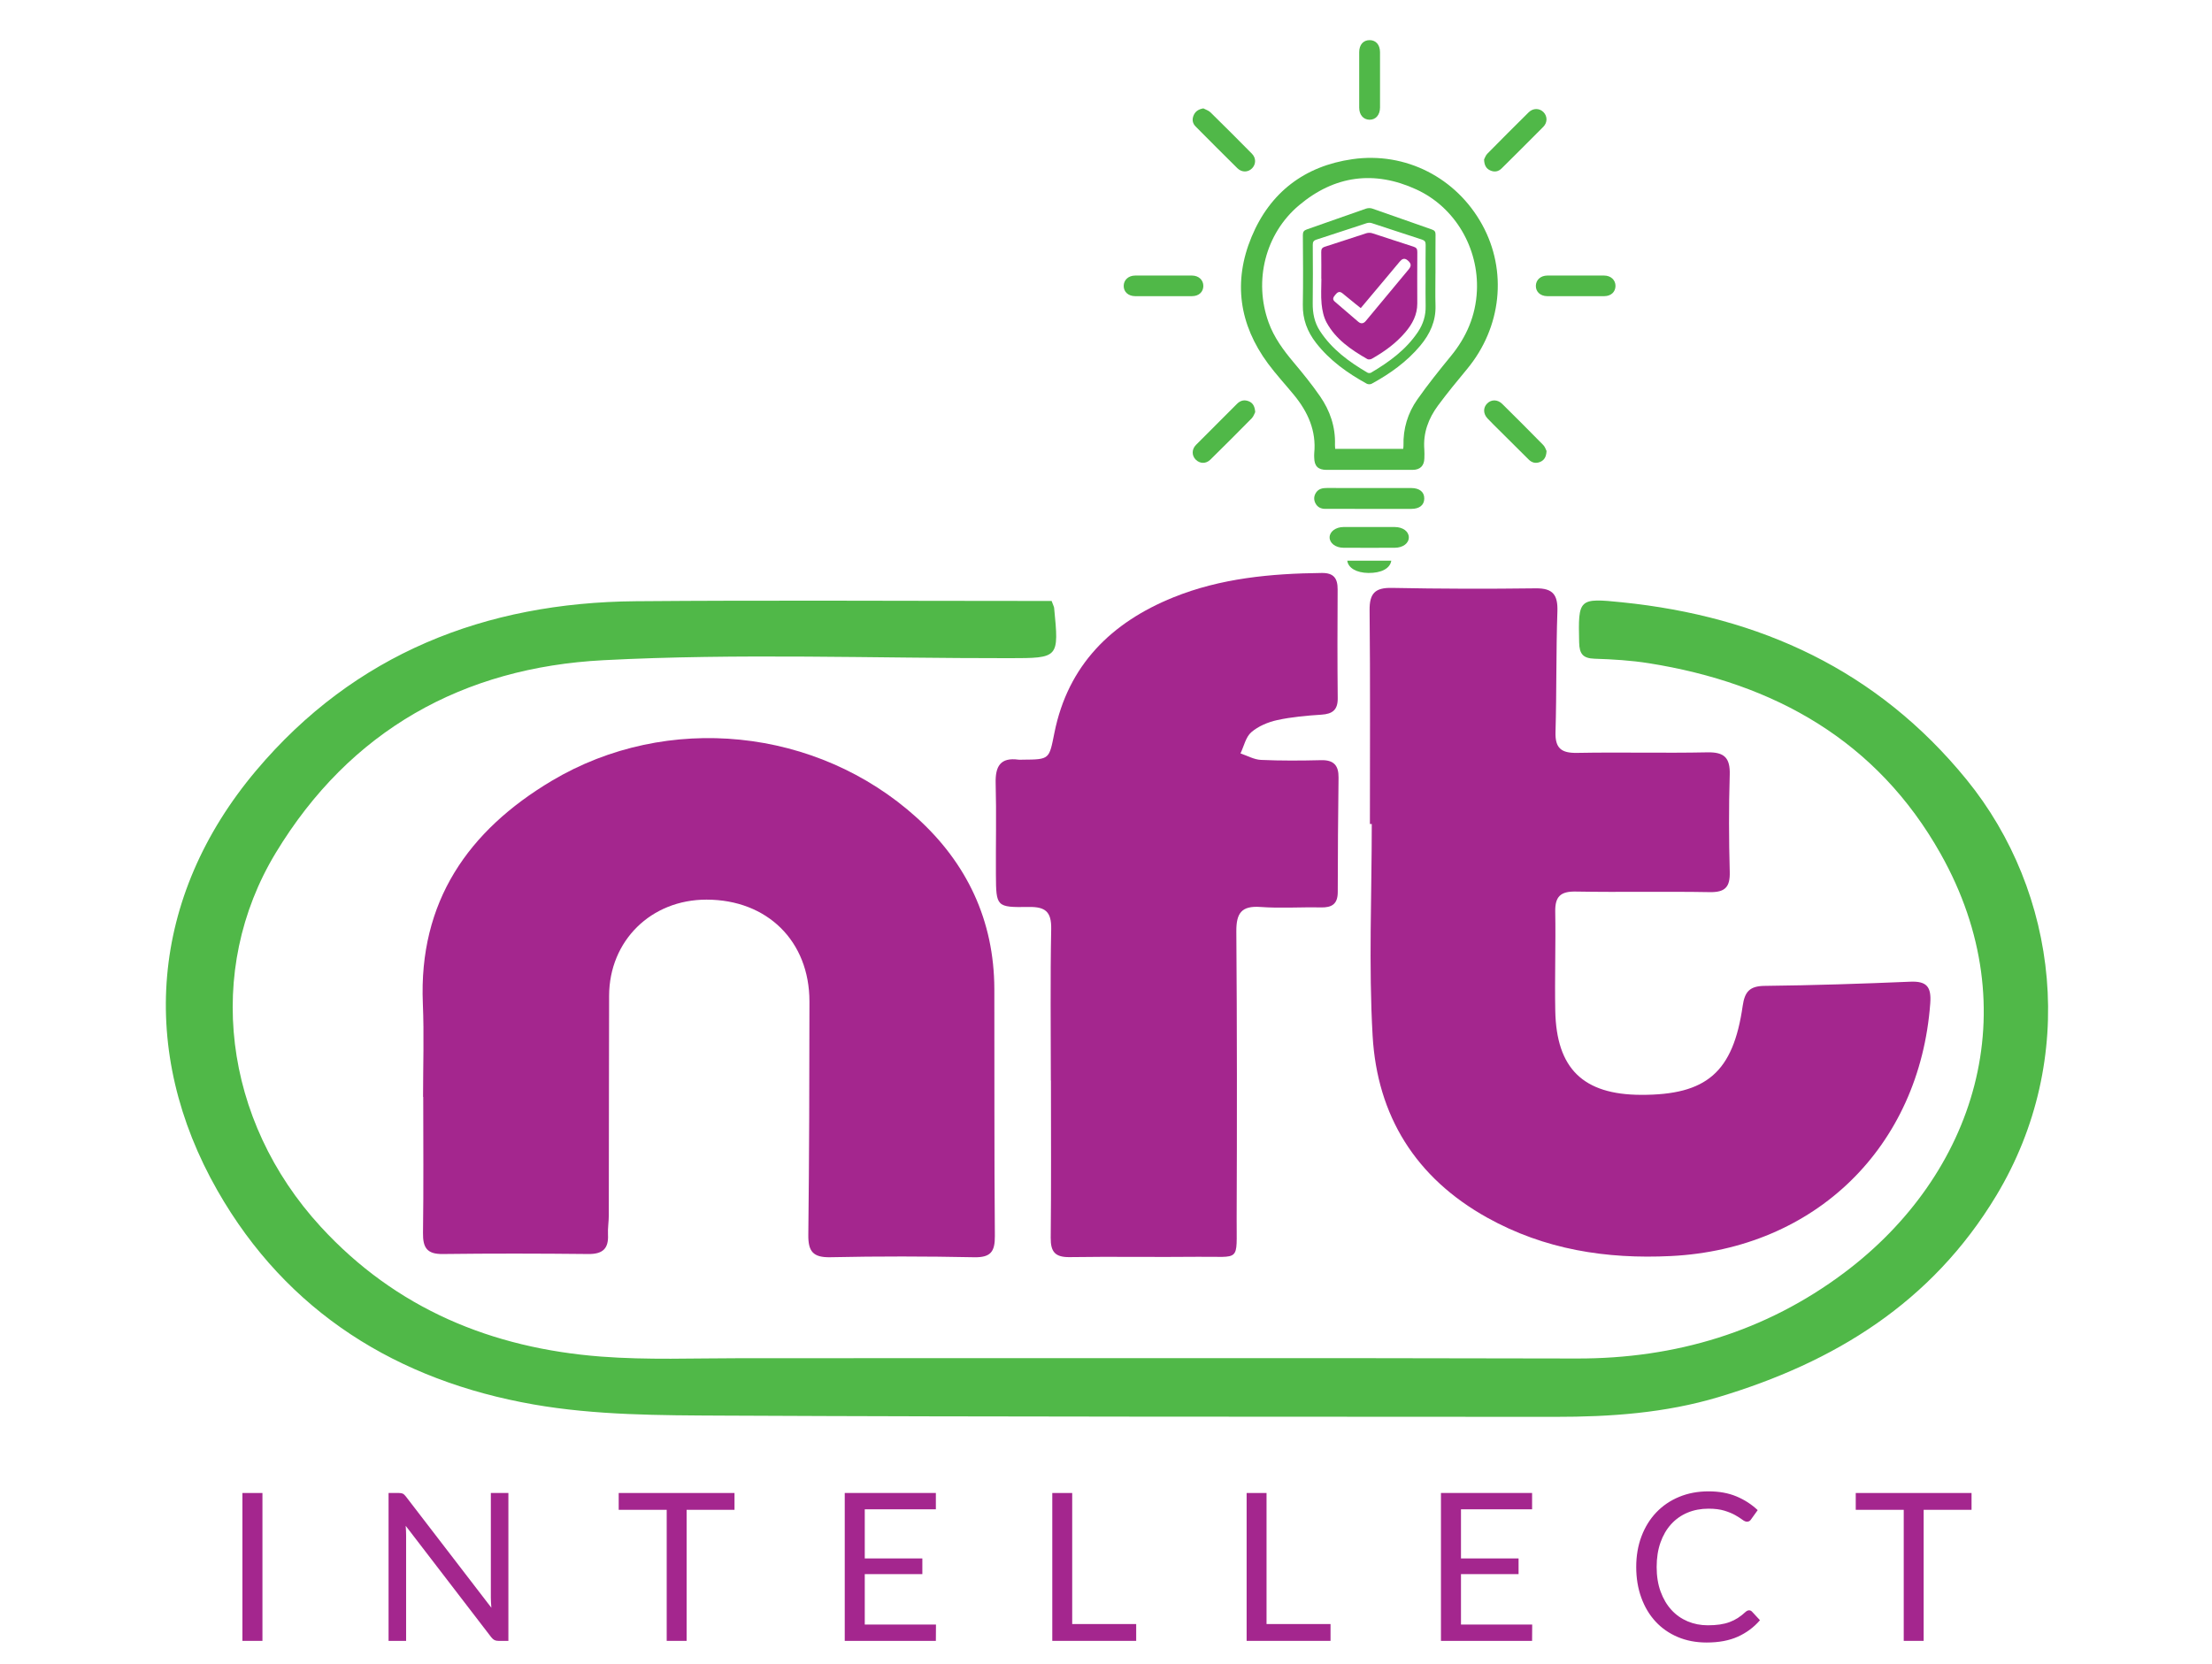 <svg width="400" height="301" xmlns="http://www.w3.org/2000/svg">
 <defs>
  <clipPath clipPathUnits="userSpaceOnUse" id="clipPath18">
   <path d="m-245.829,804l792,0l0,-612l-792,0l0,612z" id="path16"/>
  </clipPath>
 </defs>
 <g>
  <title>Layer 1</title>
  <g id="g10" transform="matrix(1.333 0 0 -1.333 0 816)">
   <g id="g12">
    <g id="g14" clip-path="url(#clipPath18)">
     <g id="g20">
      <path d="m142.66,530.615c0.227,-0.621 0.326,-0.782 0.342,-0.951c0.665,-6.811 0.664,-6.806 -6.052,-6.815c-18.371,-0.022 -36.78,0.68 -55.102,-0.275c-18.952,-0.988 -34.352,-9.449 -44.455,-26.165c-9.616,-15.91 -7.154,-36.246 6.11,-50.696c10.232,-11.146 23.229,-16.485 38.032,-17.625c6.292,-0.484 12.645,-0.217 18.97,-0.22c37.799,-0.014 75.597,0.055 113.396,-0.041c13.398,-0.034 25.641,3.665 36.257,11.616c17.754,13.296 25.035,35.653 13.107,56.858c-8.625,15.334 -22.541,23.155 -39.587,25.863c-2.422,0.385 -4.894,0.533 -7.349,0.611c-1.593,0.051 -2.07,0.649 -2.105,2.223c-0.135,5.946 -0.084,6.035 5.831,5.431c18.716,-1.913 34.628,-9.207 46.721,-24.049c12.448,-15.278 15.237,-37.875 4.021,-56.474c-8.748,-14.508 -21.927,-22.596 -37.671,-27.316c-7.24,-2.17 -14.669,-2.685 -22.165,-2.679c-37.623,0.033 -75.246,-0.014 -112.868,0.167c-8.578,0.041 -17.299,0.042 -25.7,1.513c-18.438,3.227 -33.458,12.488 -42.888,29.015c-10.758,18.853 -9.213,39.847 5.249,57.005c13.346,15.835 31.039,22.794 51.493,22.966c17.843,0.15 35.689,0.036 53.533,0.038c0.948,0 1.895,0 2.88,0" id="path22" fill-rule="nonzero" fill="#50b848"/>
     </g>
     <g id="g24">
      <path d="m185.839,500.349c0,9.666 0.057,19.333 -0.042,28.998c-0.023,2.304 0.741,3.084 3.036,3.038c6.501,-0.13 13.005,-0.143 19.507,-0.059c2.362,0.03 3.01,-0.916 2.933,-3.161c-0.188,-5.441 -0.097,-10.892 -0.256,-16.335c-0.065,-2.215 0.799,-2.87 2.938,-2.83c5.886,0.111 11.776,-0.049 17.661,0.073c2.309,0.048 3.107,-0.746 3.036,-3.045c-0.135,-4.389 -0.118,-8.788 0.002,-13.179c0.056,-2.056 -0.629,-2.78 -2.714,-2.743c-6.061,0.107 -12.127,-0.029 -18.188,0.078c-2.07,0.036 -2.808,-0.691 -2.772,-2.734c0.08,-4.48 -0.082,-8.964 0.004,-13.443c0.152,-7.854 3.795,-11.376 11.622,-11.405c8.907,-0.032 12.511,3.059 13.804,12.074c0.276,1.92 0.946,2.688 2.973,2.711c6.587,0.074 13.174,0.287 19.756,0.567c2.252,0.096 2.879,-0.709 2.716,-2.922c-1.438,-19.507 -15.618,-33.337 -35.18,-34.302c-8.779,-0.432 -17.138,0.875 -24.92,5.207c-9.714,5.406 -14.931,13.83 -15.55,24.695c-0.544,9.543 -0.114,19.142 -0.114,28.717c-0.084,0 -0.168,0 -0.252,0" id="path26" fill-rule="nonzero" fill="#a4268e"/>
     </g>
     <g id="g28">
      <path d="m57.391,463.321c0,4.218 0.15,8.443 -0.028,12.654c-0.584,13.822 6.142,23.477 17.491,30.238c15.63,9.311 35.987,7.218 49.487,-4.983c6.825,-6.17 10.524,-13.951 10.549,-23.284c0.029,-11.161 -0.025,-22.322 0.071,-33.482c0.019,-2.14 -0.558,-2.943 -2.807,-2.898c-6.5,0.13 -13.007,0.144 -19.507,0.003c-2.367,-0.051 -3.019,0.799 -2.993,3.046c0.124,10.544 0.147,21.09 0.154,31.635c0.005,8.199 -5.712,13.83 -13.957,13.838c-7.526,0.008 -13.199,-5.568 -13.221,-13.042c-0.029,-9.93 -0.022,-19.86 -0.041,-29.789c-0.002,-0.877 -0.155,-1.758 -0.11,-2.631c0.098,-1.917 -0.748,-2.642 -2.664,-2.622c-6.59,0.069 -13.183,0.082 -19.773,0c-2.135,-0.027 -2.686,0.889 -2.658,2.863c0.087,6.15 0.032,12.302 0.032,18.454l-0.025,0z" id="path30" fill-rule="nonzero" fill="#a4268e"/>
     </g>
     <g id="g32">
      <path d="m142.555,465.544c0,6.851 -0.087,13.703 0.048,20.551c0.046,2.363 -0.793,3.036 -3.055,2.999c-4.394,-0.072 -4.417,0.037 -4.444,4.38c-0.027,4.128 0.079,8.259 -0.034,12.383c-0.063,2.302 0.612,3.568 3.125,3.22c0.172,-0.024 0.35,0 0.526,0.001c3.718,0.022 3.593,0.048 4.323,3.666c1.849,9.171 7.725,14.952 16.116,18.352c6.439,2.609 13.262,3.239 20.154,3.316c1.623,0.018 2.156,-0.732 2.147,-2.237c-0.029,-4.919 -0.039,-9.837 0.012,-14.755c0.017,-1.591 -0.706,-2.137 -2.204,-2.235c-2.01,-0.131 -4.039,-0.307 -6.001,-0.735c-1.246,-0.271 -2.567,-0.825 -3.515,-1.644c-0.756,-0.652 -1,-1.898 -1.47,-2.88c0.924,-0.307 1.839,-0.836 2.775,-0.879c2.718,-0.123 5.445,-0.103 8.166,-0.037c1.702,0.042 2.381,-0.708 2.361,-2.355c-0.062,-5.181 -0.106,-10.362 -0.108,-15.544c-0.001,-1.627 -0.799,-2.115 -2.304,-2.08c-2.721,0.062 -5.457,-0.139 -8.165,0.061c-2.604,0.193 -3.307,-0.852 -3.289,-3.322c0.096,-12.999 0.097,-25.998 0.043,-38.997c-0.024,-6 0.618,-5.081 -5.248,-5.145c-5.796,-0.064 -11.595,0.047 -17.39,-0.044c-1.968,-0.031 -2.606,0.695 -2.586,2.617c0.076,7.114 0.031,14.229 0.031,21.343l-0.014,0z" id="path34" fill-rule="nonzero" fill="#a4268e"/>
     </g>
     <g id="g36">
      <path d="m190.353,551.247c0.017,0.18 0.045,0.319 0.041,0.456c-0.062,2.288 0.582,4.399 1.874,6.243c1.426,2.033 2.986,3.977 4.561,5.9c2.116,2.584 3.368,5.488 3.524,8.838c0.27,5.806 -2.958,11.35 -8.213,13.764c-5.71,2.622 -11.106,1.899 -15.911,-2.146c-4.596,-3.868 -6.17,-10.248 -4.137,-15.889c0.741,-2.058 2.007,-3.772 3.399,-5.428c1.251,-1.488 2.481,-3.004 3.585,-4.602c1.35,-1.954 2.104,-4.144 2.023,-6.566c-0.006,-0.176 0.018,-0.353 0.031,-0.57l9.223,0zm-4.614,-2.849c-1.928,0 -3.856,-0.004 -5.784,0.001c-1.149,0.003 -1.652,0.504 -1.671,1.646c-0.004,0.201 -0.018,0.404 0.001,0.603c0.302,3.061 -0.862,5.615 -2.747,7.914c-1.172,1.428 -2.435,2.787 -3.53,4.271c-3.913,5.301 -4.746,11.111 -2.223,17.179c2.514,6.046 7.197,9.62 13.693,10.545c7.215,1.028 14.087,-2.527 17.585,-8.877c3.455,-6.27 2.643,-13.954 -2.047,-19.604c-1.345,-1.621 -2.684,-3.251 -3.936,-4.944c-1.297,-1.754 -2.039,-3.724 -1.859,-5.964c0.032,-0.399 0.014,-0.803 0.005,-1.205c-0.023,-1.007 -0.576,-1.559 -1.583,-1.562c-1.968,-0.007 -3.936,-0.002 -5.904,-0.003" id="path38" fill-rule="nonzero" fill="#50b848"/>
     </g>
     <g id="g40">
      <path d="m185.681,543.107c-1.968,0.001 -3.935,-0.002 -5.903,0.002c-0.586,0.002 -1.06,0.228 -1.332,0.768c-0.245,0.486 -0.217,0.973 0.082,1.431c0.35,0.533 0.887,0.634 1.475,0.633c2.209,-0.006 4.418,-0.003 6.626,-0.003c1.606,0 3.213,0.004 4.819,-0.002c1.131,-0.005 1.78,-0.54 1.765,-1.438c-0.015,-0.881 -0.652,-1.39 -1.749,-1.391c-1.928,-0.002 -3.855,-0.001 -5.783,0" id="path42" fill-rule="nonzero" fill="#50b848"/>
     </g>
     <g id="g44">
      <path d="m187.212,601.289c0,-1.244 0.004,-2.488 -0.001,-3.732c-0.005,-1.004 -0.591,-1.668 -1.441,-1.648c-0.829,0.02 -1.382,0.666 -1.384,1.643c-0.005,2.508 -0.005,5.016 0,7.524c0.003,1.018 0.567,1.646 1.439,1.632c0.839,-0.014 1.379,-0.639 1.385,-1.627c0.008,-1.264 0.002,-2.528 0.002,-3.792" id="path46" fill-rule="nonzero" fill="#50b848"/>
     </g>
     <g id="g48">
      <path d="m209.801,550.96c-0.04,-0.806 -0.316,-1.249 -0.867,-1.48c-0.574,-0.241 -1.103,-0.128 -1.548,0.314c-1.311,1.3 -2.619,2.602 -3.927,3.905c-0.555,0.552 -1.115,1.099 -1.653,1.666c-0.611,0.643 -0.624,1.474 -0.059,2.044c0.562,0.566 1.414,0.563 2.041,-0.058c1.869,-1.848 3.73,-3.705 5.569,-5.582c0.247,-0.252 0.355,-0.641 0.444,-0.809" id="path50" fill-rule="nonzero" fill="#50b848"/>
     </g>
     <g id="g52">
      <path d="m170.277,556.234c-0.103,-0.191 -0.216,-0.578 -0.465,-0.831c-1.856,-1.889 -3.731,-3.761 -5.62,-5.618c-0.602,-0.592 -1.427,-0.559 -1.989,0.01c-0.546,0.554 -0.546,1.4 0.043,1.994c1.85,1.867 3.714,3.721 5.574,5.579c0.459,0.459 1.006,0.582 1.601,0.333c0.553,-0.232 0.807,-0.694 0.856,-1.467" id="path54" fill-rule="nonzero" fill="#50b848"/>
     </g>
     <g id="g56">
      <path d="m163.244,597.448c0.324,-0.174 0.709,-0.286 0.961,-0.533c1.891,-1.854 3.762,-3.728 5.623,-5.612c0.586,-0.593 0.569,-1.438 0.018,-1.995c-0.547,-0.554 -1.385,-0.573 -1.993,0.026c-1.899,1.873 -3.78,3.765 -5.66,5.658c-0.445,0.448 -0.504,0.998 -0.247,1.559c0.238,0.517 0.666,0.786 1.298,0.897" id="path58" fill-rule="nonzero" fill="#50b848"/>
     </g>
     <g id="g60">
      <path d="m201.328,590.519c0.094,0.171 0.204,0.536 0.44,0.776c1.856,1.888 3.729,3.76 5.612,5.622c0.592,0.585 1.452,0.576 1.995,0.033c0.55,-0.55 0.575,-1.409 -0.008,-1.999c-1.876,-1.897 -3.77,-3.775 -5.664,-5.654c-0.447,-0.443 -0.99,-0.522 -1.555,-0.261c-0.543,0.25 -0.798,0.707 -0.82,1.483" id="path62" fill-rule="nonzero" fill="#50b848"/>
     </g>
     <g id="g64">
      <path d="m185.796,540.647c1.144,0 2.288,0.008 3.432,-0.003c1.087,-0.01 1.871,-0.591 1.889,-1.377c0.019,-0.808 -0.773,-1.429 -1.895,-1.435c-2.328,-0.013 -4.656,-0.012 -6.984,0.001c-1.07,0.006 -1.87,0.631 -1.866,1.409c0.003,0.776 0.813,1.393 1.871,1.403c1.184,0.01 2.369,0.002 3.553,0.002" id="path66" fill-rule="nonzero" fill="#50b848"/>
     </g>
     <g id="g68">
      <path d="m157.895,571.967c-1.304,0 -2.608,-0.009 -3.912,0.003c-0.928,0.008 -1.554,0.588 -1.544,1.397c0.009,0.81 0.649,1.396 1.56,1.398c2.568,0.007 5.136,0.007 7.704,0c0.907,-0.002 1.545,-0.602 1.54,-1.414c-0.005,-0.802 -0.603,-1.37 -1.496,-1.38c-1.284,-0.014 -2.568,-0.004 -3.852,-0.004" id="path70" fill-rule="nonzero" fill="#50b848"/>
     </g>
     <g id="g72">
      <path d="m213.739,571.967c-1.284,0 -2.568,-0.009 -3.852,0.003c-0.925,0.008 -1.552,0.595 -1.537,1.404c0.016,0.812 0.652,1.389 1.566,1.392c2.568,0.006 5.137,0.006 7.705,-0.001c0.905,-0.003 1.544,-0.61 1.533,-1.42c-0.011,-0.803 -0.608,-1.365 -1.503,-1.374c-1.304,-0.014 -2.608,-0.004 -3.912,-0.004" id="path74" fill-rule="nonzero" fill="#50b848"/>
     </g>
     <g id="g76">
      <path d="m182.768,536.075l5.969,0c-0.161,-1.059 -1.358,-1.684 -3.113,-1.662c-1.595,0.019 -2.731,0.669 -2.856,1.662" id="path78" fill-rule="nonzero" fill="#50b848"/>
     </g>
     <g id="g80">
      <path d="m193.393,574.472c-0.001,0 -0.001,0 -0.002,0c0,1.485 -0.015,2.97 0.01,4.454c0.006,0.409 -0.111,0.595 -0.511,0.724c-2.273,0.729 -4.533,1.495 -6.804,2.23c-0.208,0.068 -0.478,0.061 -0.689,-0.008c-2.27,-0.735 -4.53,-1.501 -6.803,-2.227c-0.409,-0.13 -0.51,-0.323 -0.507,-0.725c0.015,-2.629 0.028,-5.259 -0.007,-7.887c-0.018,-1.362 0.227,-2.63 0.976,-3.781c1.621,-2.491 3.942,-4.188 6.454,-5.662c0.124,-0.073 0.366,-0.072 0.49,0.002c2.453,1.45 4.735,3.105 6.351,5.518c0.71,1.061 1.078,2.223 1.048,3.515c-0.029,1.282 -0.006,2.565 -0.006,3.847m1.336,0.605c0,-1.464 -0.035,-2.93 0.008,-4.393c0.063,-2.11 -0.756,-3.868 -2.069,-5.437c-1.831,-2.187 -4.111,-3.811 -6.595,-5.164c-0.172,-0.094 -0.485,-0.091 -0.657,0.004c-2.621,1.442 -5.031,3.156 -6.888,5.546c-1.18,1.519 -1.824,3.207 -1.789,5.176c0.057,3.15 0.026,6.301 0.005,9.452c-0.003,0.441 0.142,0.627 0.547,0.767c2.671,0.927 5.331,1.887 8.002,2.812c0.259,0.09 0.599,0.105 0.854,0.017c2.711,-0.936 5.409,-1.906 8.118,-2.849c0.364,-0.127 0.482,-0.312 0.477,-0.693c-0.02,-1.746 -0.009,-3.492 -0.009,-5.238c-0.001,0 -0.003,0 -0.004,0" id="path82" fill-rule="nonzero" fill="#50b848"/>
     </g>
     <g id="g84">
      <path d="m184.597,570.35c-0.287,0.228 -0.535,0.421 -0.78,0.62c-0.574,0.468 -1.143,0.943 -1.722,1.405c-0.407,0.325 -0.688,0.107 -0.958,-0.227c-0.247,-0.306 -0.446,-0.591 -0.056,-0.925c1.063,-0.913 2.124,-1.826 3.188,-2.736c0.363,-0.31 0.718,-0.235 0.999,0.101c1.953,2.337 3.9,4.679 5.84,7.027c0.398,0.481 0.33,0.818 -0.165,1.226c-0.443,0.364 -0.767,0.169 -1.071,-0.198c-0.602,-0.725 -1.207,-1.447 -1.812,-2.168c-1.143,-1.363 -2.287,-2.724 -3.463,-4.125m-5.352,3.985c0,1.204 0.014,2.409 -0.008,3.612c-0.007,0.398 0.09,0.603 0.504,0.733c1.875,0.589 3.733,1.229 5.606,1.825c0.248,0.079 0.564,0.082 0.811,0.003c1.872,-0.596 3.732,-1.234 5.606,-1.827c0.403,-0.128 0.509,-0.321 0.506,-0.725c-0.018,-2.328 -0.012,-4.655 -0.004,-6.983c0.005,-1.535 -0.671,-2.788 -1.629,-3.911c-1.278,-1.5 -2.854,-2.637 -4.56,-3.598c-0.158,-0.089 -0.446,-0.112 -0.594,-0.027c-2.192,1.261 -4.278,2.677 -5.521,4.961c-0.404,0.743 -0.591,1.654 -0.676,2.509c-0.112,1.132 -0.027,2.284 -0.027,3.428l-0.014,0z" id="path86" fill-rule="nonzero" fill="#a4268e"/>
     </g>
     <path d="m35.602,389.516l-2.716,0l0,20.063l2.716,0l0,-20.063z" id="path88" fill-rule="nonzero" fill="#a4268e"/>
     <g id="g90">
      <path d="m68.967,409.579l0,-20.063l-1.358,0c-0.215,0 -0.395,0.037 -0.539,0.112c-0.145,0.075 -0.287,0.2 -0.427,0.378l-11.607,15.121c0.019,-0.234 0.033,-0.462 0.042,-0.686c0.009,-0.224 0.014,-0.434 0.014,-0.63l0,-14.295l-2.38,0l0,20.063l1.4,0c0.121,0 0.224,-0.007 0.308,-0.021c0.084,-0.014 0.159,-0.037 0.224,-0.07c0.065,-0.033 0.131,-0.079 0.196,-0.14c0.065,-0.061 0.135,-0.138 0.21,-0.231l11.607,-15.107c-0.019,0.243 -0.035,0.479 -0.049,0.708c-0.014,0.228 -0.021,0.445 -0.021,0.651l0,14.21l2.38,0z" id="path92" fill-rule="nonzero" fill="#a4268e"/>
     </g>
     <g id="g94">
      <path d="m99.642,407.297l-6.496,0l0,-17.781l-2.702,0l0,17.781l-6.511,0l0,2.282l15.709,0l0,-2.282z" id="path96" fill-rule="nonzero" fill="#a4268e"/>
     </g>
     <g id="g98">
      <path d="m126.972,391.728l-0.014,-2.212l-12.362,0l0,20.063l12.362,0l0,-2.212l-9.646,0l0,-6.664l7.812,0l0,-2.129l-7.812,0l0,-6.846l9.66,0z" id="path100" fill-rule="nonzero" fill="#a4268e"/>
     </g>
     <g id="g102">
      <path d="m154.133,391.798l0,-2.282l-11.382,0l0,20.063l2.701,0l0,-17.781l8.681,0z" id="path104" fill-rule="nonzero" fill="#a4268e"/>
     </g>
     <g id="g106">
      <path d="m180.497,391.798l0,-2.282l-11.382,0l0,20.063l2.701,0l0,-17.781l8.681,0z" id="path108" fill-rule="nonzero" fill="#a4268e"/>
     </g>
     <g id="g110">
      <path d="m207.854,391.728l-0.014,-2.212l-12.363,0l0,20.063l12.363,0l0,-2.212l-9.647,0l0,-6.664l7.813,0l0,-2.129l-7.813,0l0,-6.846l9.661,0z" id="path112" fill-rule="nonzero" fill="#a4268e"/>
     </g>
     <g id="g114">
      <path d="m237.284,393.66c0.149,0 0.28,-0.06 0.392,-0.182l1.078,-1.162c-0.822,-0.952 -1.818,-1.694 -2.989,-2.226c-1.172,-0.532 -2.588,-0.798 -4.249,-0.798c-1.438,0 -2.744,0.25 -3.921,0.749c-1.176,0.499 -2.179,1.2 -3.01,2.101c-0.831,0.9 -1.475,1.98 -1.932,3.24c-0.457,1.261 -0.686,2.646 -0.686,4.159c0,1.512 0.238,2.898 0.714,4.158c0.476,1.26 1.146,2.343 2.009,3.248c0.863,0.906 1.897,1.608 3.102,2.107c1.203,0.5 2.534,0.749 3.99,0.749c1.427,0 2.688,-0.229 3.78,-0.685c1.092,-0.458 2.053,-1.079 2.884,-1.863l-0.896,-1.246c-0.056,-0.093 -0.129,-0.17 -0.217,-0.231c-0.089,-0.061 -0.208,-0.091 -0.357,-0.091c-0.168,0 -0.373,0.091 -0.616,0.273c-0.243,0.182 -0.56,0.385 -0.952,0.609c-0.392,0.224 -0.882,0.427 -1.471,0.609c-0.587,0.182 -1.311,0.274 -2.169,0.274c-1.036,0 -1.984,-0.18 -2.843,-0.54c-0.859,-0.359 -1.598,-0.88 -2.218,-1.561c-0.621,-0.682 -1.105,-1.512 -1.45,-2.492c-0.345,-0.98 -0.518,-2.086 -0.518,-3.318c0,-1.251 0.18,-2.366 0.539,-3.346c0.359,-0.981 0.85,-1.809 1.47,-2.486c0.621,-0.677 1.353,-1.192 2.199,-1.547c0.844,-0.355 1.756,-0.532 2.736,-0.532c0.598,0 1.137,0.035 1.618,0.105c0.481,0.07 0.923,0.18 1.33,0.329c0.406,0.15 0.784,0.339 1.134,0.567c0.35,0.229 0.698,0.502 1.043,0.82c0.159,0.14 0.317,0.209 0.476,0.209" id="path116" fill-rule="nonzero" fill="#a4268e"/>
     </g>
     <g id="g118">
      <path d="m267.456,407.297l-6.497,0l0,-17.781l-2.702,0l0,17.781l-6.51,0l0,2.282l15.709,0l0,-2.282z" id="path120" fill-rule="nonzero" fill="#a4268e"/>
     </g>
    </g>
   </g>
  </g>
 </g>
</svg>